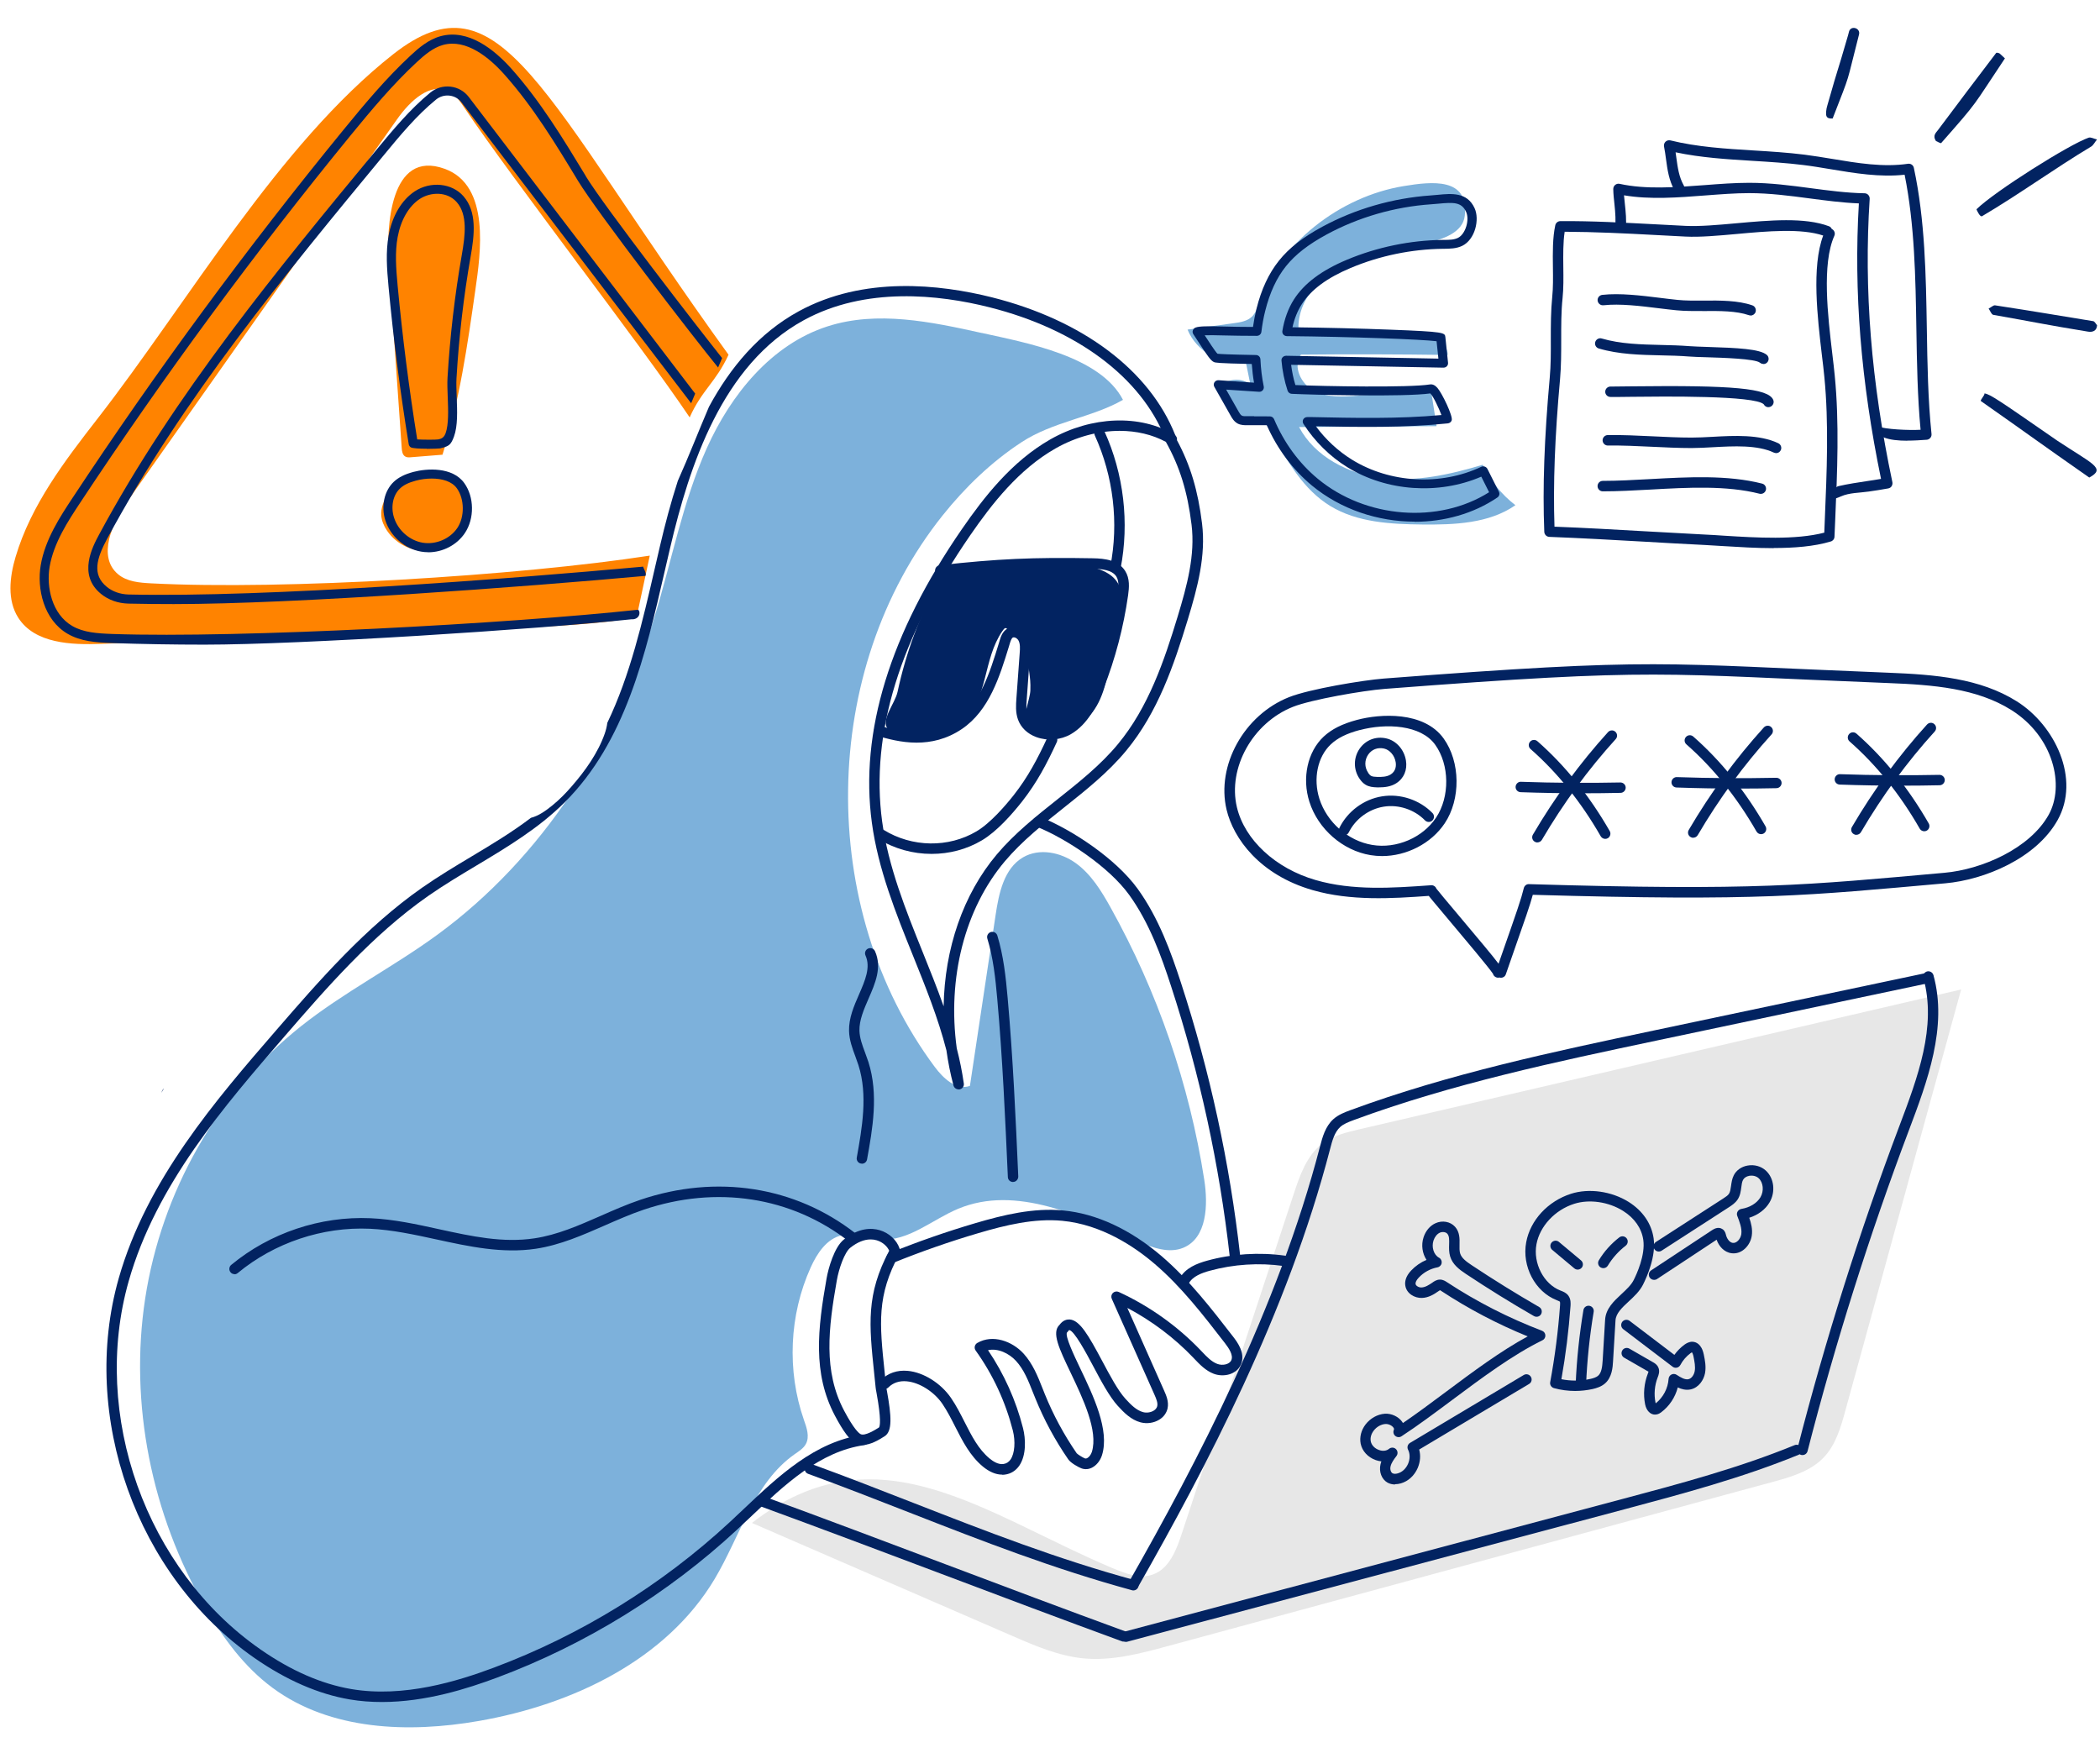 <?xml version="1.0" encoding="UTF-8"?>
<svg id="Capa_1" xmlns="http://www.w3.org/2000/svg" viewBox="0 0 309 258">
  <defs>
    <style>
      .cls-1 {
        fill: #c8c8c8;
        opacity: .43;
      }

      .cls-2 {
        fill: #022361;
      }

      .cls-3 {
        fill: #7db1db;
      }

      .cls-4 {
        fill: #ff8300;
      }
    </style>
  </defs>
  <path class="cls-3" d="M185.19,44.73c-.23.65-.45,1.34-.95,1.84-.69.69-1.73.86-2.71.99-2.26.31-4.52.62-6.79.94,1.3,3.24,5.06,5.35,8.58,4.81.22,1.1.45,2.2.67,3.3-1.17-1.02-3.16-.97-4.27.12-.31,2.12,1.31,4.33,3.47,4.72.74.13,1.52.08,2.2.38.92.4,1.45,1.32,1.92,2.19,2.16,3.96,4.54,8.08,8.45,10.45,3.94,2.4,8.83,2.66,13.48,2.71,4.76.05,9.86-.14,13.74-2.84-2.05-1.58-3.71-3.64-4.81-5.95-4.79,1.44-9.81,2.55-14.79,1.96s-9.94-3.16-12.23-7.51c6.74-.04,13.48-.08,20.23-.13-.27-1.77-.55-3.54-.82-5.31-3.58.27-7.16.55-10.74.82-2.19.17-4.51.31-6.45-.69-1.94-1-3.19-3.59-1.95-5.35,7.2-.07,14.4-.05,21.59.05.08-1.85-2.39-2.59-4.29-2.73-5.89-.44-11.78-.89-17.67-1.33.04-5,4.65-8.92,9.46-10.63,4.23-1.5,14.48-1.01,15.02-5.79.64-5.67-4.83-5.05-8.97-4.37-9.4,1.53-18.36,8.46-21.4,17.36Z"/>
  <path class="cls-2" d="M220.86,143.87c-.07,0-.14,0-.22-.03-.41.12-.86-.15-.96-.55-.56-.86-4.25-5.25-6.49-7.91-.89-1.06-1.7-2.02-2.28-2.72-.28-.34-.5-.61-.68-.83-5.41.39-11.48.77-17.09-.85-7.79-2.25-11.65-7.59-12.66-11.84-1.54-6.5,2.58-13.93,9.18-16.55,3.01-1.2,10.96-2.51,13.95-2.74,40.78-3.13,40.31-2.2,74.24-.86,6.87.27,13.49.8,18.92,4.22,5.63,3.55,9.38,11.42,5.99,17.47-3.17,5.66-10.79,8.79-16.53,9.3-20.33,1.8-27.23,2.66-60.69,1.69-.42,1.55-1.07,3.42-3.25,9.63l-.72,2.07c-.11.32-.41.51-.72.51ZM211.31,130.71c.32.42,1.71,2.08,3.06,3.68,3.51,4.18,5.28,6.28,6.13,7.42l.36-1.03c2.44-6.97,2.95-8.43,3.36-10.1.09-.35.41-.61.77-.58,33.34,1,40.71.15,61.12-1.67,5.52-.49,12.56-3.57,15.33-8.52,2.39-4.27.76-11.49-5.47-15.42-5.11-3.22-11.5-3.72-18.16-3.98-33.89-1.33-33.35-2.27-74.06.86-3.21.25-10.84,1.58-13.5,2.64-5.92,2.35-9.62,8.98-8.25,14.77,1.14,4.81,5.69,9.02,11.59,10.72,5.46,1.58,11.26,1.17,16.88.77.22-.04.45.01.63.15.1.08.18.17.23.28Z"/>
  <path class="cls-2" d="M197.78,122.92c-.11,0-.23-.02-.34-.08-.38-.19-.54-.65-.35-1.03,1.2-2.43,3.6-4.21,6.28-4.63,2.68-.43,5.52.52,7.41,2.46.3.3.29.79-.01,1.09s-.79.29-1.09-.01c-1.55-1.59-3.87-2.37-6.07-2.02-2.19.35-4.16,1.8-5.15,3.79-.13.27-.41.43-.69.43Z"/>
  <g>
    <path class="cls-2" d="M232.96,116.73c-3.07,0-6.16-.05-9.21-.16-.42-.01-.76-.37-.74-.79s.38-.77.79-.74c4.86.17,9.78.2,14.63.1.42,0,.77.33.78.75,0,.42-.33.77-.75.78-1.82.04-3.66.06-5.5.06Z"/>
    <path class="cls-2" d="M226.22,123.97c-.13,0-.27-.03-.39-.11-.37-.21-.49-.68-.27-1.05,3.2-5.46,6.92-10.53,11.05-15.08.29-.31.77-.34,1.08-.05.31.28.34.77.05,1.08-4.06,4.47-7.71,9.45-10.86,14.82-.14.24-.4.38-.66.38Z"/>
    <path class="cls-2" d="M236.2,123.44c-.27,0-.52-.14-.67-.39-2.89-5.05-6.37-9.36-10.32-12.83-.32-.28-.35-.76-.07-1.08.28-.32.76-.35,1.08-.07,4.08,3.58,7.66,8.03,10.64,13.22.21.37.08.84-.28,1.05-.12.07-.25.1-.38.1Z"/>
  </g>
  <g>
    <path class="cls-2" d="M255.9,116.04c-3.08,0-6.16-.05-9.21-.16-.42-.01-.76-.37-.74-.79.01-.42.38-.76.79-.74,4.85.17,9.78.2,14.63.1.42,0,.77.33.78.75,0,.42-.33.77-.75.78-1.82.04-3.66.06-5.5.06Z"/>
    <path class="cls-2" d="M249.15,123.28c-.13,0-.27-.03-.39-.11-.37-.21-.49-.68-.27-1.05,3.2-5.46,6.92-10.53,11.05-15.08.29-.31.77-.34,1.08-.05.31.28.34.77.05,1.08-4.06,4.47-7.71,9.45-10.86,14.82-.14.24-.4.38-.66.38Z"/>
    <path class="cls-2" d="M259.13,122.75c-.27,0-.52-.14-.67-.39-2.89-5.04-6.37-9.36-10.32-12.83-.32-.28-.35-.76-.07-1.08.28-.32.76-.35,1.08-.07,4.08,3.58,7.66,8.03,10.64,13.22.21.37.08.84-.28,1.05-.12.07-.25.1-.38.1Z"/>
  </g>
  <g>
    <path class="cls-2" d="M279.9,115.61c-3.08,0-6.15-.05-9.2-.16-.42-.01-.76-.37-.74-.79.01-.42.39-.77.79-.74,4.85.17,9.77.2,14.63.1.42,0,.77.33.78.75,0,.42-.33.77-.75.78-1.83.04-3.67.06-5.51.06Z"/>
    <path class="cls-2" d="M273.16,122.85c-.13,0-.27-.03-.39-.11-.37-.21-.49-.68-.27-1.05,3.2-5.46,6.92-10.53,11.05-15.08.29-.31.77-.34,1.08-.05.31.28.34.77.05,1.08-4.06,4.47-7.71,9.45-10.86,14.82-.14.24-.4.38-.66.38Z"/>
    <path class="cls-2" d="M283.14,122.32c-.27,0-.52-.14-.67-.39-2.89-5.05-6.37-9.36-10.32-12.83-.32-.28-.35-.76-.07-1.08.28-.32.76-.35,1.08-.07,4.08,3.58,7.66,8.03,10.64,13.22.21.37.08.84-.28,1.05-.12.07-.25.1-.38.1Z"/>
  </g>
  <path class="cls-2" d="M261,80.66c-2.53,0-5.08-.16-7.38-.3-.99-.06-1.95-.12-2.84-.17-2.91-.14-5.89-.31-8.77-.48-4.6-.26-9.36-.53-14.04-.71-.4-.01-.72-.34-.74-.74-.26-6.57,0-13.76.8-22.65.17-1.86.17-3.8.16-5.68,0-2.05,0-4.17.21-6.25.14-1.33.12-2.88.1-4.38-.03-2.13-.05-4.33.35-6.16.08-.35.39-.6.74-.6,4.63-.04,9.43.23,14.07.47,1.48.08,2.95.16,4.41.23,2.06.09,4.63-.13,7.36-.38,4.98-.45,10.14-.91,13.68.43.2.07.34.22.42.4.38.18.55.63.38,1.01-1.86,4.16-.96,11.79-.3,17.37.14,1.17.27,2.26.36,3.22.68,6.92.37,14.15.07,21.15-.04.85-.07,1.69-.11,2.54-.01.33-.23.61-.55.7-2.45.74-5.41.96-8.4.96ZM228.74,77.5c4.46.17,8.98.43,13.36.68,2.88.16,5.85.33,8.76.48.9.04,1.86.1,2.86.17,4.69.29,10.49.65,14.71-.45.03-.66.05-1.32.08-1.98.29-6.94.6-14.11-.07-20.93-.09-.96-.22-2.04-.36-3.19-.65-5.53-1.54-13.01.19-17.62-3.22-1.09-8.26-.64-12.71-.23-2.78.25-5.41.49-7.57.38-1.46-.07-2.93-.15-4.41-.23-4.41-.24-8.97-.46-13.35-.48-.24,1.55-.22,3.41-.2,5.21.02,1.54.04,3.14-.11,4.56-.21,1.99-.2,4.07-.2,6.09,0,1.91,0,3.89-.17,5.82-.77,8.5-1.03,15.43-.82,21.74Z"/>
  <path class="cls-2" d="M257.59,46.42c-.08,0-.17-.01-.25-.04-1.86-.64-4.3-.63-6.65-.61-1.42,0-2.75.01-3.99-.11-.83-.08-1.71-.19-2.62-.3-2.68-.33-5.71-.71-8.15-.44-.42.04-.8-.26-.85-.68-.05-.42.26-.8.68-.85,2.62-.29,5.75.1,8.51.44.9.11,1.76.22,2.58.3,1.16.12,2.46.11,3.83.1,2.48-.02,5.05-.03,7.16.7.4.14.61.57.48.98-.11.32-.41.52-.73.52Z"/>
  <path class="cls-2" d="M259.46,53.55c-.18,0-.35-.06-.5-.18-.69-.58-5.5-.73-7.81-.8-1.08-.03-2.01-.06-2.63-.11-1.35-.11-2.77-.14-4.14-.17-3.04-.07-6.18-.14-9.13-1.01-.41-.12-.64-.55-.52-.95.12-.41.55-.64.95-.52,2.76.81,5.8.88,8.74.95,1.39.03,2.83.07,4.23.18.58.05,1.5.07,2.56.11,4.49.14,7.74.3,8.76,1.17.32.27.36.76.09,1.08-.15.18-.37.27-.59.27Z"/>
  <path class="cls-2" d="M260.21,59.92c-.28,0-.55-.15-.68-.42-1.28-1.33-14.95-1.16-19.45-1.11-1.32.02-2.4.03-3.12.02-.42,0-.77-.35-.76-.77,0-.42.35-.76.77-.76.08.01.21,0,.32,0,.7,0,1.65-.01,2.77-.03,15.03-.18,20.09.3,20.85,1.97.18.39,0,.84-.38,1.02-.1.05-.21.07-.32.07ZM259.51,59.47h0Z"/>
  <path class="cls-2" d="M261.34,66.67c-.11,0-.22-.02-.33-.07-2.43-1.15-5.91-.96-8.99-.79-1.1.06-2.14.12-3.11.12-1.98,0-3.95-.1-5.86-.19-2.11-.1-4.3-.21-6.46-.18h-.01c-.42,0-.76-.34-.77-.76,0-.42.33-.77.76-.78,2.22-.03,4.42.08,6.55.18,1.89.09,3.84.19,5.78.19.93,0,1.95-.05,3.03-.11,3.26-.18,6.95-.38,9.73.94.38.18.55.64.37,1.02-.13.28-.41.44-.69.44Z"/>
  <path class="cls-2" d="M259.09,72.67c-.06,0-.13,0-.19-.02-4.84-1.23-10.54-.92-16.05-.61-2.45.13-4.76.26-7.01.26-.42,0-.77-.34-.77-.77s.34-.77.77-.77c2.2,0,4.5-.13,6.93-.26,5.63-.31,11.45-.63,16.51.66.41.1.66.52.56.93-.09.35-.4.58-.74.58Z"/>
  <path class="cls-2" d="M269.47,73.41c-.35,0,.57-.61.49-.96-.09-.41.16-.83.58-.92,1.39-.32,2.82-.53,4.2-.74.67-.1,1.36-.2,2.04-.32-2.96-14.32-4.03-27.6-3.26-40.54-2.48-.1-4.92-.43-7.29-.74-2.87-.38-5.83-.77-8.84-.77h-.04c-2.06,0-4.19.17-6.43.34-4.01.31-8.14.63-11.96-.02.03.39.08.79.12,1.19.13,1.23.27,2.49.14,3.8-.04.42-.26-.11-.68-.15-.42-.04-.93.55-.89.13.12-1.15.04-2.41-.09-3.61-.08-.75-.17-1.52-.18-2.28,0-.24.1-.46.28-.61.18-.15.42-.21.65-.16,3.87.85,8.25.51,12.5.19,2.18-.17,4.43-.34,6.55-.34h.04c3.11,0,6.12.4,9.04.79,2.58.34,5.25.7,7.92.75.21,0,.41.09.55.25s.21.36.2.57c-.87,13.29.22,26.93,3.34,41.69.04.2,0,.41-.11.59s-.29.29-.5.33c-.95.18-1.92.32-2.87.46-1.36.2-2.84.16-4.08.71-1.16.51-1.36.39-1.41.39Z"/>
  <path class="cls-2" d="M280.61,64.85c-1.25,0-2.51-.11-3.44-.49-.39-.16-.58-.61-.42-1,.16-.39-.93-.8-.54-.64,1.15.47,4.75.62,6.39.52-.46-4.85-.54-9.91-.62-14.82-.12-7.56-.25-15.37-1.73-22.71-3.64.4-7.34-.22-10.93-.82-1.38-.23-2.69-.45-4-.61-2.42-.3-4.95-.46-7.4-.61-3.77-.23-7.66-.47-11.37-1.26.04.27.07.53.11.79.2,1.46.39,2.84,1.09,4.08.21.37.08.84-.29,1.05-.37.21-.84.08-1.05-.29-.85-1.5-1.06-3.09-1.27-4.63-.08-.61-.17-1.24-.29-1.85-.05-.26.03-.52.22-.71.19-.18.46-.25.72-.19,3.91.97,8.14,1.23,12.23,1.48,2.47.15,5.03.31,7.5.62,1.34.17,2.72.4,4.06.62,3.71.62,7.54,1.26,11.17.72.4-.06.78.2.86.6,1.65,7.68,1.78,15.82,1.91,23.69.08,5.15.17,10.46.69,15.48.02.21-.04.41-.18.57s-.33.26-.53.27c-.83.06-1.86.13-2.89.13Z"/>
  <path class="cls-2" d="M203.35,125.97c-.57,0-1.14-.05-1.7-.14-4.09-.68-7.7-3.83-8.98-7.84-1.12-3.51-.28-7.36,2.08-9.58,1.18-1.11,2.75-1.9,4.93-2.48h0c3.36-.9,9.83-1.33,12.75,2.75,2.46,3.44,2.53,8.91.15,12.47-1.99,2.98-5.61,4.82-9.23,4.82ZM200.08,107.42c-1.93.51-3.29,1.19-4.27,2.12-1.94,1.82-2.61,5.04-1.67,8,1.11,3.47,4.23,6.2,7.77,6.79,3.56.6,7.43-1.06,9.4-4.02,2.04-3.06,1.99-7.77-.13-10.72-2.11-2.95-7.24-3.19-11.1-2.16h0Z"/>
  <path class="cls-2" d="M202.92,115.86c-.11,0-.22,0-.33,0-.55-.02-1.14-.07-1.66-.39-.33-.2-.61-.48-.89-.89h0c-.91-1.34-.9-3.07.01-4.4.89-1.29,2.4-1.88,3.95-1.52,1.45.33,2.6,1.63,2.87,3.22.24,1.4-.3,2.67-1.43,3.38-.79.5-1.7.6-2.53.6ZM201.31,113.72c.14.21.28.35.4.43.23.14.59.16.92.17.67.02,1.44,0,2-.36.82-.52.81-1.37.73-1.83-.16-.97-.87-1.79-1.7-1.98-.94-.21-1.81.12-2.34.89-.56.81-.56,1.86,0,2.67h0Z"/>
  <path class="cls-2" d="M307.42,70.27c-7.69-5.37-8.26-5.86-15.94-11.25-.17-.12.6-.87.52-1.13.89.13,2.25,1.1,10.71,6.95,5.2,3.45,7.23,4.07,4.71,5.43Z"/>
  <path class="cls-2" d="M295.01,8.59c-4.91,7.34-3.71,6.02-9.38,12.46-.07.08-.5-.19-.77-.3-.52-.79-.01-1.2.29-1.6,4.94-6.57,3.6-4.82,8.57-11.36.06-.07.3-.02.44.04.13.06.24.21.85.76Z"/>
  <path class="cls-2" d="M272.07,4.64c.28-.95,1.72-.52,1.47.44-2.02,7.83-1.06,5.1-3.88,12.36-1.08.07-.98-.55-.95-1.08.02-.27.08-.55.16-.81,1.96-6.88,1.06-3.46,3.05-10.33.05-.18.09-.37.15-.57Z"/>
  <path class="cls-2" d="M290.83,30.79c2.66-2.62,13.71-9.58,16.5-10.53.31-.11.74.15,1.23.26-.34.42-.53.84-.85,1.04-5.46,3.28-10.57,7.01-16.06,10.25-.31.18-.78-.88-.83-1.02Z"/>
  <path class="cls-2" d="M292.62,45.4c.42-.22.71-.51.94-.47,6.43.99,8.03,1.29,14.44,2.33.22.04.38.39.57.6-.05.88-.72,1.04-1.33.94-6.26-1.02-7.69-1.37-13.94-2.47-.28-.05-.45-.59-.69-.93Z"/>
  <path class="cls-2" d="M208.16,76.76c-5.4,0-10.88-1.8-15.13-5.32-2.8-2.32-5.09-5.38-6.63-8.87-.98,0-1.95-.01-2.91,0-.37,0-.88,0-1.35-.23-.55-.29-.85-.8-1.06-1.18l-2.4-4.24c-.12-.21-.11-.47.02-.67s.37-.32.62-.3c1.61.12,3.32.24,5.2.36-.16-.91-.26-1.83-.33-2.75-5.14-.1-5.36-.2-5.56-.28-.43-.18-.9-.8-2.4-3.13-.26-.4-.48-.75-.63-.96-.12-.17-.15-.38-.08-.57.06-.19.21-.35.4-.42.61-.22,1.77-.21,4.33-.15,1.15.03,2.54.06,4.12.06.13-.91.3-1.8.51-2.65.72-2.9,1.81-5.22,3.3-7.09,1.49-1.87,3.53-3.46,6.4-5.01,4.84-2.62,10.35-4.21,15.93-4.6.35-.02.7-.06,1.04-.09,2.03-.2,4.33-.42,5.42,1.95.78,1.68.08,4.64-1.82,5.56-.86.41-1.81.42-2.65.43h-.14c-4.64.05-9.35,1.02-13.62,2.82-3.48,1.46-5.84,3.21-7.2,5.35-.62.97-1.08,2.11-1.36,3.38,4.74.05,10.06.18,14.4.35,8.01.31,8.03.43,8.1,1.12l.39,3.75c.02.19-.04.37-.17.51-.13.14-.31.21-.51.21l-22.41-.42c.13,1.01.33,2.01.63,2.98,4.22.18,16.71.41,19.8-.09.38-.06.75.11,1.1.51.68.78,2.31,4.15,2.1,4.77-.08.25-.31.42-.57.45-6.34.66-12.97.55-19.42.42,1.46,1.98,3.29,3.67,5.33,4.93,5.59,3.45,13.05,3.86,19.01,1.04.33-.16.73-.02.9.3l1.7,3.38c.15.29.05.64-.22.83-3.53,2.4-7.84,3.58-12.2,3.58ZM184.55,61.26c.76,0,1.53,0,2.3.01.27,0,.51.16.62.41,1.46,3.46,3.68,6.49,6.43,8.77,7.07,5.86,17.8,6.67,25.21,1.98l-1.15-2.29c-6.26,2.7-13.92,2.18-19.71-1.39-2.56-1.58-4.79-3.78-6.46-6.38-.13-.2-.14-.46-.02-.67.12-.21.35-.33.6-.33h.53c6.37.14,12.94.28,19.2-.3-.39-1.02-1.2-2.76-1.64-3.18-3.81.54-17.4.21-20.39.06-.28-.01-.52-.2-.61-.46-.47-1.44-.77-2.93-.9-4.43-.02-.19.05-.37.18-.5.13-.14.31-.2.5-.21l22.41.42-.27-2.56c-2.13-.27-12.33-.66-22.03-.75-.2,0-.38-.09-.51-.23-.13-.15-.18-.34-.15-.53.29-1.75.86-3.31,1.69-4.62,1.51-2.37,4.06-4.29,7.81-5.86,4.43-1.86,9.32-2.87,14.14-2.92h.14c.76,0,1.48-.01,2.06-.3,1.09-.53,1.75-2.64,1.19-3.84-.67-1.44-1.85-1.4-4.06-1.19-.35.03-.71.07-1.08.09-5.39.37-10.7,1.91-15.37,4.44-2.71,1.47-4.61,2.95-5.99,4.67-1.38,1.72-2.38,3.88-3.06,6.6-.25.98-.43,2.02-.56,3.07-.04.33-.33.58-.67.58-1.85,0-3.45-.03-4.75-.06-1.15-.03-2.2-.05-2.92-.03.02.04.05.07.07.11.48.74,1.45,2.25,1.81,2.61.38.05,1.72.12,5.66.19.36,0,.64.28.66.63.06,1.35.22,2.69.49,4,.04.2-.02.41-.15.56-.14.15-.33.24-.55.22-1.74-.11-3.33-.21-4.83-.32l1.8,3.18c.14.24.31.55.51.65.17.09.46.09.71.08.36,0,.72,0,1.08,0ZM179.24,52.11h0Z"/>
  <path class="cls-4" d="M95.61,81.76c-19.36,2.98-53.81,5.09-73.37,4.08-1.72-.09-3.58-.24-4.89-1.36-3.03-2.57-.89-7.47,1.4-10.72,13.24-18.76,26.48-37.52,39.72-56.27,1.82-2.58,4.85-5.5,7.64-4.01.94.5,1.58,1.42,2.17,2.31,7.49,11.11,25.72,34.52,33.2,45.63,1.81-4.05,3.86-5.19,5.72-9.22C79.56,13.91,73.72-4.48,57.87,7.97c-16.89,13.28-30.29,36.63-43.46,53.56-4.89,6.29-9.86,12.79-12.12,20.43-.88,2.96-1.26,6.37.41,8.96,2.43,3.77,7.75,4,12.23,3.82l45.73-1.84c4.58-.18,28.82-.55,33.05-2.27"/>
  <path class="cls-4" d="M57.2,38.57c.64,9.12,1.27,18.24,1.91,27.36.03.47.11,1,.51,1.24.26.16.58.14.88.11,1.54-.12,3.07-.25,4.61-.37,2.5-7.88,3.67-16.1,4.84-24.28.76-5.3,2.25-15.34-4.52-17.79-8.11-2.94-8.57,8.77-8.23,13.72Z"/>
  <path class="cls-4" d="M65.17,70.34c-2.1-.43-3.19-.24-5.26.31s-3.98,3.07-3.81,5.21c.06.8.4,1.56.85,2.23,1.41,2.08,4.04,3.3,6.52,2.91s4.64-2.46,5.02-4.94c.38-2.48-1.14-5.16-3.52-5.99"/>
  <path class="cls-2" d="M86.18,25.88c-3.28-5.41-6.66-10.99-10.95-15.79-2.49-2.78-6.3-5.87-10.38-4.77-1.8.49-3.24,1.73-4.44,2.85-3.6,3.35-6.71,7.07-9.85,10.91-14.16,17.31-27.59,35.55-39.91,54.22-1.79,2.71-4.02,6.09-4.66,9.88-.58,3.41.42,8.03,3.97,10.09,1.92,1.11,4.1,1.27,6.55,1.36,4.51.15,9.04.23,13.57.23,14.2,0,48.71-2.23,62.81-3.73,1.19.08,1.44-1.04,1.01-1.41-18.75,2.03-58.52,4.22-77.34,3.57-2.27-.08-4.28-.22-5.93-1.18-3-1.74-3.83-5.74-3.33-8.71.6-3.52,2.74-6.76,4.46-9.37,12.3-18.63,25.7-36.83,39.83-54.11,3.11-3.8,6.19-7.48,9.73-10.77,1.09-1.01,2.38-2.13,3.88-2.54,3.41-.93,6.8,1.86,9.03,4.37,4.2,4.71,7.56,10.24,10.8,15.6,2.86,4.72,17.08,23.15,20.63,27.5.19-.46.39-.92.59-1.39-3.3-4.14-17.37-22.32-20.08-26.8Z"/>
  <path class="cls-2" d="M68.97,14.26c-.66-.85-1.61-1.39-2.68-1.51-1.08-.12-2.14.19-2.98.88-2.97,2.43-5.53,5.53-7.79,8.26-14.66,17.74-29.81,36.09-40.94,56.77-.95,1.77-3.18,5.91.28,8.73,1.08.89,2.51,1.39,4.02,1.43,2.23.05,4.46.07,6.69.07,17.93,0,51.81-2.55,69.39-4.15.25-.36-.37-1.25-.31-1.36-20.05,1.83-55.33,4.56-75.74,4.1-1.21-.03-2.35-.43-3.2-1.13-2.16-1.77-1.54-4.1.05-7.06,11.06-20.56,26.18-38.86,40.79-56.55,2.33-2.82,4.73-5.73,7.6-8.08.56-.46,1.27-.67,1.99-.59.71.08,1.34.43,1.77,1l33.79,44.27c.2-.47.39-.95.59-1.42L68.97,14.26Z"/>
  <path class="cls-2" d="M63.01,81.26c-.35,0-.69-.03-1.04-.09-2.4-.4-4.52-2.25-5.27-4.6-.66-2.07-.16-4.35,1.24-5.67.7-.66,1.62-1.12,2.9-1.46,1.96-.52,5.75-.77,7.48,1.65,1.47,2.05,1.51,5.21.09,7.34-1.18,1.77-3.26,2.84-5.4,2.84ZM63.52,70.42c-.8,0-1.61.11-2.34.31h0c-1.05.28-1.79.64-2.32,1.15-1.04.97-1.39,2.7-.88,4.29.6,1.89,2.3,3.37,4.22,3.69,1.93.32,4.03-.57,5.1-2.18,1.09-1.63,1.06-4.24-.07-5.82-.74-1.04-2.19-1.44-3.7-1.44ZM61.01,70.08h0,0Z"/>
  <path class="cls-2" d="M62.81,66.03c-1.03,0-2.12-.05-2.37-.21-.16-.1-.27-.28-.3-.46h0c-1.25-7.65-2.25-15.45-2.97-23.18-.25-2.68-.42-5.1.01-7.52.52-2.87,1.92-5.23,3.84-6.5,2.34-1.54,5.49-1.22,7.18.72,2,2.29,1.62,5.64,1.05,8.87-1.03,5.89-1.73,11.92-2.08,17.91-.05.78,0,1.73.03,2.75.08,2.09.17,4.26-.4,5.83-.44,1.2-.74,1.4-1.77,1.67l-.26.07c-.09.02-1,.07-1.97.07ZM61.45,65.14s0,0,0,0h0s0,0,0,0ZM61.38,64.66c.86.05,2.75.06,3.09,0l.24-.06q.6-.15.85-.83c.48-1.32.39-3.44.32-5.32-.04-1.05-.08-2.04-.03-2.88.36-6.04,1.06-12.12,2.1-18.06.51-2.92.87-5.92-.74-7.76-1.41-1.61-3.87-1.51-5.44-.48-1.62,1.06-2.8,3.11-3.26,5.62-.41,2.25-.24,4.58,0,7.16.71,7.54,1.68,15.14,2.88,22.61Z"/>
  <path class="cls-3" d="M144.46,49c-7.48-1.66-15.39-3.32-22.68-.98-8.27,2.65-14.24,10.03-17.79,17.95s-5.14,16.55-7.7,24.85c-5.66,18.36-16.46,35.43-31.98,46.76-6.49,4.74-13.72,8.43-20.02,13.43-12.32,9.79-20.53,24.47-22.92,40.02-2.39,15.55.95,31.84,8.82,45.47,2.61,4.51,5.76,8.81,9.95,11.89,8.47,6.24,19.95,6.66,30.31,4.85,13.73-2.39,27.57-8.93,34.71-20.9,3.77-6.32,5.77-14.15,11.79-18.37.61-.43,1.27-.83,1.63-1.49.58-1.08.12-2.39-.29-3.54-2.52-7.24-2.16-15.45,1-22.44.94-2.08,2.36-4.24,4.59-4.73,1.87-.41,3.76.49,5.67.62,4.15.29,7.6-2.92,11.44-4.52,8.55-3.56,18.04,1.1,26.52,4.82,2.09.92,4.49,1.79,6.6.92,3.49-1.44,3.67-6.27,3.09-10-2.18-14.04-6.88-27.69-13.8-40.1-1.35-2.42-2.84-4.85-5.08-6.48s-5.4-2.27-7.79-.87c-2.8,1.64-3.55,5.27-4.03,8.47-1.26,8.39-2.52,16.78-3.78,25.16-1.99.71-3.93-1.11-5.19-2.81-17.36-23.34-16.99-58.38,1.16-81.12,3.3-4.13,7.18-7.88,11.61-10.78,4.71-3.08,10.36-3.62,14.94-6.24-3.34-6.46-14.32-8.41-20.79-9.85Z"/>
  <path class="cls-2" d="M141.42,83.34c-.67.01-1.38.04-1.96.39-.53.33-.87.9-1.17,1.44-2.88,5.2-4.98,10.82-6.22,16.63-.38,1.78-2.64,4.27-1.35,5.55,1.8,1.77,9.39.5,11.16-1.29,3.55-3.57,2.76-9,5.59-13.17.7-1.03.53-.1,1.71.29,1.24.41,2.19,2.13,2.15,3.43-.08,2.37.36,2.63.28,5-.04,1.22-1.26,4.21-.71,5.3,1.38,2.75,6.91.88,9.11-1.27s2.83-5.41,3.35-8.44c.98-5.75,4.11-11.37-1.6-13.42-5.47-1.97-14.57-.55-20.35-.44Z"/>
  <path class="cls-1" d="M163.79,230.78c1.85.78,3.91,1.57,5.81.92,2.39-.82,3.47-3.53,4.26-5.93,5.51-16.71,11.01-33.43,16.52-50.14.9-2.73,1.92-5.63,4.21-7.36,1.58-1.19,3.56-1.66,5.49-2.11,29.5-6.85,59-13.71,88.49-20.56-5.68,20.65-11.35,41.3-17.03,61.94-.68,2.48-1.42,5.07-3.2,6.93-1.95,2.04-4.82,2.87-7.55,3.61-29.65,8.05-59.3,16.1-88.95,24.14-4.06,1.1-8.22,2.21-12.4,1.81-3.64-.35-7.07-1.82-10.43-3.28-12.79-5.55-25.58-11.1-38.37-16.65,18.46-14.29,34.02-1.39,53.15,6.69Z"/>
  <path class="cls-2" d="M24.05,160.17c.03.21-.24.46-.36.69"/>
  <path class="cls-2" d="M164.13,84.31s-.1,0-.15-.01c-.42-.08-.69-.48-.61-.9,1.27-6.46.46-13.32-2.27-19.31-.18-.39,0-.84.38-1.02.39-.18.84,0,1.02.38,2.86,6.28,3.7,13.47,2.38,20.24-.07.37-.39.62-.75.62Z"/>
  <path class="cls-2" d="M165.67,241.6c-.34,0-.65-.23-.74-.57-.11-.41.13-.83.54-.94l73.21-19.5c8.45-2.25,17.19-4.58,25.39-7.94.39-.16.84.03,1,.42s-.03.84-.42,1c-8.3,3.4-17.08,5.74-25.58,8.01l-73.21,19.5c-.07.02-.13.03-.2.03Z"/>
  <path class="cls-2" d="M174.24,189.28c-.12,0-.25-.03-.36-.09-.37-.2-.52-.66-.32-1.04.85-1.59,2.61-2.24,4.05-2.64,3.7-1.02,7.67-1.27,11.47-.74.42.06.71.45.65.87-.06.42-.45.72-.87.65-3.6-.5-7.35-.26-10.85.7-1.14.31-2.53.81-3.1,1.88-.14.26-.4.41-.68.41Z"/>
  <path class="cls-2" d="M265.22,214.11c-.06,0-.13,0-.19-.02-.41-.11-.66-.52-.55-.93,4.1-15.98,9.13-31.91,14.95-47.34l.02-.05c2.73-7.23,5.55-14.71,3.56-21.87-.11-.41.13-.83.53-.95.41-.11.83.13.95.53,2.12,7.64-.92,15.71-3.6,22.82l-.02.05c-5.8,15.38-10.81,31.25-14.9,47.18-.09.35-.4.58-.74.58Z"/>
  <path class="cls-2" d="M147.44,216.99c-.91,0-1.88-.41-2.82-1.19-1.88-1.56-2.98-3.73-4.05-5.83-.58-1.15-1.19-2.34-1.9-3.39-1.22-1.79-3.38-3.15-5.24-3.32-1.09-.1-2.01.2-2.71.9-.3.3-.79.3-1.09,0-.3-.3-.3-.79,0-1.09,1.02-1.02,2.38-1.49,3.93-1.35,2.32.21,4.88,1.81,6.37,3.98.78,1.13,1.4,2.37,2.01,3.56,1.04,2.05,2.02,3.98,3.66,5.35.52.43,1.28.92,2.03.82.45-.06.8-.28,1.07-.67.61-.89.74-2.65.33-4.27-1.09-4.24-2.92-8.2-5.47-11.76-.13-.18-.17-.4-.13-.61.05-.21.18-.39.36-.5,2.3-1.34,5.17-.24,6.81,1.55,1.36,1.49,2.1,3.35,2.81,5.15.11.28.22.55.33.83,1.24,3.06,2.82,5.98,4.69,8.7.14.16.88.63,1.2.75.07.03.17.04.33-.03.29-.14.57-.52.7-.92.96-3.1-1.31-7.85-3.13-11.67-1.69-3.54-2.83-5.91-1.62-7.04.5-.68,1.06-.79,1.46-.78,1.52.08,2.81,2.37,4.8,6.09,1.14,2.14,2.32,4.36,3.42,5.57.81.89,1.62,1.71,2.62,1.98.5.13,1.1.05,1.54-.22.2-.12.46-.34.53-.68.1-.46-.12-1.02-.4-1.65l-6.29-14.13c-.13-.29-.07-.63.16-.86.23-.22.57-.28.86-.15,4.49,2.06,8.66,5.03,12.07,8.6l.18.19c.72.76,1.41,1.48,2.26,1.8.74.28,1.78.1,2.06-.55.32-.74-.34-1.73-.94-2.51-3.14-4.06-6.38-8.27-10.32-11.64-3.03-2.6-7.86-5.81-13.62-6.36-4.13-.39-8.36.64-12.32,1.81-4.22,1.24-8.42,2.71-12.5,4.36-.4.16-.84-.03-1-.42-.16-.39.03-.84.42-1,4.12-1.67,8.37-3.15,12.64-4.41,4.11-1.21,8.52-2.28,12.9-1.86,4.88.46,9.88,2.78,14.48,6.72,4.06,3.48,7.35,7.75,10.54,11.87.55.72,1.85,2.4,1.14,4.06-.66,1.54-2.6,1.91-4.01,1.38-1.18-.45-2.06-1.37-2.83-2.18l-.17-.18c-2.79-2.93-6.12-5.43-9.71-7.33l5.42,12.19c.3.68.71,1.6.5,2.59-.15.68-.58,1.28-1.23,1.67-.8.49-1.82.63-2.74.39-1.39-.37-2.42-1.4-3.35-2.42-1.23-1.35-2.46-3.65-3.64-5.88-.97-1.83-2.79-5.24-3.52-5.28,0,0-.06.04-.17.19-.04.06-.09.12-.15.16-.32.53,1.04,3.38,1.94,5.27,1.94,4.06,4.36,9.11,3.21,12.79-.25.81-.82,1.51-1.48,1.84-.5.25-1.03.28-1.54.1-.41-.15-1.57-.78-1.94-1.32-1.94-2.81-3.57-5.83-4.85-8.99-.11-.28-.22-.56-.34-.84-.69-1.75-1.34-3.4-2.51-4.67-1.01-1.1-2.67-1.9-4.11-1.57,2.37,3.51,4.1,7.36,5.15,11.47.4,1.58.5,3.97-.54,5.51-.52.76-1.26,1.22-2.15,1.33-.13.02-.25.02-.38.02Z"/>
  <path class="cls-2" d="M172.92,64c-3.79-9.51-13.6-16.88-26.93-20.24-7.72-1.94-18.92-3.17-28.45,2.04-5.9,3.22-10.1,8.3-13.22,14.06-1.55,3.62-2.97,7.3-4.58,10.89-1.05,3.24-1.9,6.48-2.62,9.56-.26,1.1-.51,2.21-.77,3.32-1.79,7.79-3.63,15.75-6.99,22.74-.06.54-.2,1.07-.38,1.59-1.01,2.88-2.87,5.46-4.85,7.74-.89,1.03-1.85,2.01-2.91,2.86-.91.73-1.93,1.48-3.09,1.78-2.78,2.11-5.81,3.94-8.78,5.71-2.39,1.43-4.87,2.92-7.19,4.54-8.39,5.85-15.32,13.86-21.44,20.92-8.97,10.36-19.13,22.11-23.25,36.59-5.77,20.31,2.63,43.81,19.97,55.87,4.71,3.27,9.42,5.32,14.02,6.1,1.58.27,3.17.38,4.74.38,6.45,0,12.6-1.97,16.99-3.61,12.94-4.83,25.13-12.35,35.25-21.74.67-.62,1.33-1.25,2-1.88,5-4.73,10.16-9.63,16.73-10.57.42-.06.71-.45.65-.87-.06-.42-.45-.72-.87-.65-7.05,1.01-12.4,6.07-17.57,10.97-.67.63-1.33,1.26-1.99,1.87-9.98,9.26-21.99,16.67-34.74,21.43-5.29,1.98-13.22,4.45-20.94,3.15-4.37-.74-8.88-2.7-13.4-5.85-16.82-11.7-24.97-34.49-19.37-54.19,4.02-14.16,14.07-25.77,22.93-36.01,6.06-7,12.92-14.93,21.15-20.67,2.28-1.59,4.74-3.06,7.11-4.48,4.49-2.69,9.13-5.47,12.92-9.25,8.98-8.93,11.93-21.75,14.78-34.15.25-1.11.51-2.22.77-3.31,2.85-12.16,7.67-26.96,19.67-33.52,9.09-4.97,19.88-3.78,27.33-1.9,12.84,3.24,22.27,10.28,25.87,19.32.16.4.61.58,1,.43.39-.16.59-.6.43-1Z"/>
  <path class="cls-2" d="M126.94,212.63c-.35,0-.69-.07-1.02-.24-.86-.44-1.83-1.74-3.07-4.08-3.31-6.26-2.52-12.83-1.23-20.16.26-1.5,1.13-4.62,2.54-5.75,2.22-1.77,4.1-1.73,5.28-1.38,1.37.4,2.51,1.45,2.92,2.68.03.09.04.19.04.28.04.17.02.36-.07.53-3.33,6.17-2.92,10.16-2.16,17.41.07.65.14,1.34.21,2.04.01.13.06.39.13.74.66,3.65.82,5.91-.34,6.64-.81.51-2.05,1.28-3.21,1.28ZM128.1,182.38c-.95,0-1.97.42-2.99,1.23-.82.65-1.67,3.01-1.98,4.81-1.24,7.04-2.01,13.34,1.08,19.17,1.44,2.71,2.17,3.31,2.42,3.44.62.33,2.14-.62,2.71-.98.15-.2.35-1.16-.36-5.06-.08-.42-.13-.69-.14-.86-.07-.71-.14-1.39-.21-2.04-.75-7.21-1.21-11.6,2.21-18.05-.26-.59-.9-1.25-1.83-1.53-.29-.09-.59-.13-.89-.13Z"/>
  <path class="cls-2" d="M34.51,187.49c-.22,0-.44-.09-.59-.28-.27-.33-.22-.81.1-1.08,5.67-4.7,13.14-7.2,20.5-6.87,3.4.15,6.78.89,10.05,1.61,4.84,1.06,9.41,2.05,14.07,1.35,3.39-.51,6.49-1.88,9.78-3.32,1.88-.83,3.82-1.68,5.8-2.35,11.22-3.79,22.76-1.99,31.65,4.93.33.26.39.74.13,1.08-.26.33-.74.39-1.08.13-8.48-6.6-19.49-8.3-30.22-4.68-1.92.65-3.83,1.49-5.68,2.3-3.24,1.42-6.58,2.9-10.17,3.44-4.94.74-9.86-.33-14.63-1.37-3.21-.7-6.53-1.42-9.79-1.57-6.98-.32-14.07,2.06-19.45,6.52-.14.12-.32.18-.49.18Z"/>
  <path class="cls-2" d="M141.04,160.3c-.34,0-.65-.23-.74-.57-.46-1.72-.8-3.45-1.04-5.17-1.22-4.76-3.09-9.39-4.91-13.91-2.53-6.27-5.14-12.76-6.06-19.58-1.81-13.33,2.65-27.87,13.26-43.23,3.25-4.71,7.34-9.96,13.01-13.19,6.05-3.44,13.22-3.71,18.26-.68.28.17.42.49.36.8,1.98,3.68,3.09,7.39,3.69,12.25.59,4.77-.66,9.42-2.1,14.16-2.03,6.66-4.39,13.63-9.05,19.27-2.65,3.21-5.95,5.83-9.13,8.36-3.04,2.42-6.19,4.92-8.71,7.9-5.95,7.04-8.51,17.25-7.1,27.55.44,1.7.79,3.43,1.04,5.18.06.4-.21.78-.61.86-.05.01-.1.02-.15.02ZM164.76,63.4c-3.12,0-6.43.87-9.45,2.59-5.41,3.08-9.36,8.16-12.51,12.72-10.38,15.04-14.75,29.22-13,42.16.9,6.63,3.47,13.03,5.96,19.21,1.06,2.63,2.13,5.29,3.09,8,.14-8.46,2.85-16.46,7.83-22.36,2.62-3.1,5.82-5.64,8.93-8.11,3.12-2.48,6.36-5.05,8.9-8.13,4.48-5.42,6.79-12.23,8.77-18.74,1.39-4.58,2.6-9.05,2.05-13.53-.6-4.88-1.73-8.52-3.78-12.19-2-1.08-4.34-1.62-6.8-1.62Z"/>
  <path class="cls-2" d="M134.87,109.28c-2.29,0-4.3-.58-5.7-.97-.41-.12-.66-.55-.54-.95.12-.41.53-.65.93-.53,2.62.75,6.96,1.99,11.1-.83,3.57-2.42,4.96-6.95,6.31-11.33l.14-.47c.14-.46.38-1.24,1.07-1.67.44-.28.97-.35,1.51-.2.64.17,1.22.63,1.53,1.23.47.9.39,1.94.34,2.7l-.48,6.6c-.06.86-.13,1.75.14,2.51.34.96,1.15,1.43,1.77,1.66,1.21.44,2.71.32,3.8-.32,2.09-1.21,3.27-3.67,4.15-5.92,1.68-4.3,2.87-8.81,3.52-13.39.13-.89.22-1.89-.2-2.57-.61-.96-2.1-1.11-3.48-1.14-8.73-.16-13.94.08-22.33,1.01-.43.04-.8-.26-.85-.68-.05-.42.26-.8.68-.85,8.47-.94,13.74-1.18,22.53-1.02,1.79.03,3.75.28,4.75,1.86.71,1.12.59,2.45.43,3.6-.67,4.7-1.88,9.31-3.61,13.73-.97,2.49-2.31,5.23-4.8,6.69-1.5.87-3.45,1.04-5.1.43-1.31-.48-2.26-1.4-2.69-2.58-.38-1.06-.3-2.17-.23-3.14l.48-6.6c.06-.77.08-1.4-.17-1.88-.11-.21-.34-.4-.56-.46-.12-.03-.22-.02-.29.02-.2.13-.34.57-.42.83l-.14.47c-1.36,4.42-2.9,9.43-6.92,12.15-2.26,1.53-4.57,2.01-6.66,2.01Z"/>
  <path class="cls-2" d="M137.07,125.65c-2.73,0-5.47-.74-7.85-2.22-.36-.22-.47-.7-.25-1.06.22-.36.7-.47,1.06-.25,4.17,2.58,9.53,2.66,13.66.21,2.09-1.24,4.34-3.89,5.49-5.35,2.07-2.64,3.47-5.28,4.93-8.44.18-.38.63-.55,1.02-.38.39.18.55.63.38,1.02-1.5,3.26-2.95,5.99-5.11,8.75-1.49,1.89-3.72,4.42-5.91,5.72-2.25,1.34-4.82,2-7.4,2Z"/>
  <path class="cls-2" d="M126.83,171.23s-.09,0-.14-.01c-.42-.07-.7-.47-.62-.89.77-4.31,1.65-9.2.24-13.6-.14-.43-.29-.85-.45-1.28-.44-1.19-.9-2.41-.93-3.75-.05-1.88.72-3.66,1.47-5.37.89-2.05,1.74-3.98.95-5.74-.17-.39,0-.84.39-1.01.39-.17.84,0,1.01.39,1.06,2.37.04,4.72-.95,6.98-.68,1.56-1.38,3.17-1.34,4.71.03,1.09.42,2.14.84,3.26.17.45.33.9.48,1.35,1.52,4.77.61,9.85-.2,14.34-.07.37-.39.63-.75.63Z"/>
  <path class="cls-2" d="M149.06,173.93c-.41,0-.74-.3-.76-.71-.39-8.64-.78-17.52-1.56-26.23-.27-3.05-.59-6.03-1.46-8.88-.12-.41.1-.83.51-.96.4-.12.83.1.96.51.91,2.99,1.24,6.05,1.52,9.19.78,8.74,1.18,17.64,1.56,26.25.02.42-.31.81-.73.82-.01,0-.02,0-.04,0Z"/>
  <path class="cls-2" d="M181.71,185.59c-.39,0-.72-.29-.76-.68-1.52-13.52-4.43-26.93-8.66-39.87-1.4-4.3-3.15-9.22-6.14-13.36-3-4.15-9.27-8.28-13.65-10.05-.39-.16-.58-.61-.42-1s.61-.58,1-.42c4.69,1.9,11.11,6.14,14.32,10.58,3.12,4.32,4.92,9.38,6.36,13.79,4.26,13.03,7.19,26.55,8.72,40.17.05.42-.26.8-.68.85-.03,0-.06,0-.09,0Z"/>
  <path class="cls-2" d="M165.32,241.56c-.09,0-.18-.01-.26-.05-8.69-3.18-17.76-6.6-26.53-9.91-8.78-3.31-17.85-6.73-26.54-9.91-.4-.15-.6-.59-.46-.99s.59-.6.99-.46c8.7,3.19,17.77,6.61,26.55,9.92,8.77,3.31,17.83,6.72,26.52,9.9.4.15.6.59.46.99-.11.31-.41.5-.72.5Z"/>
  <path class="cls-2" d="M166.9,233.74c-.13,0-.26-.03-.38-.1-.37-.21-.5-.68-.29-1.05,9.77-17.18,21.79-39.97,28.01-63.92.34-1.3.76-2.91,1.96-3.99.75-.67,1.7-1.02,2.45-1.3,14.58-5.39,30.01-8.64,44.92-11.79l40.02-8.45c.41-.09.82.18.91.59.09.41-.18.82-.59.91l-40.02,8.45c-14.86,3.14-30.23,6.38-44.71,11.73-.81.3-1.46.56-1.96,1-.86.77-1.2,2.07-1.5,3.23-6.26,24.13-18.34,47.03-28.16,64.29-.14.25-.4.39-.67.39Z"/>
  <path class="cls-2" d="M166.76,234.03c-.07,0-.13,0-.2-.03-11.62-3.18-21.85-7.17-32.67-11.4-4.83-1.89-9.83-3.84-14.99-5.73-.4-.15-.6-.59-.46-.98s.59-.6.98-.46c5.18,1.89,10.18,3.85,15.03,5.74,10.79,4.21,20.97,8.19,32.52,11.35.41.11.65.53.54.94-.09.34-.4.57-.74.57Z"/>
  <g>
    <path class="cls-2" d="M231.78,204.68c-1.05,0-2.11-.14-3.13-.42-.38-.11-.63-.49-.55-.88.69-3.72,1.18-7.53,1.45-11.31.02-.29.01-.47-.02-.52-.04-.06-.27-.14-.4-.2l-.09-.04c-3.17-1.24-5.13-4.98-4.47-8.52.6-3.24,3.19-6.04,6.6-7.13h0c2.64-.84,5.96-.37,8.47,1.2,2.07,1.3,3.37,3.2,3.68,5.37.37,2.61-.97,5.62-1.56,6.8-.5.99-1.32,1.75-2.12,2.49-.96.89-1.87,1.74-1.93,2.77l-.36,5.99c-.05.89-.14,2.37-1.17,3.28-.56.5-1.29.71-1.85.84-.84.18-1.7.28-2.55.28ZM229.74,202.95c1.4.28,2.86.27,4.26-.04.41-.09.86-.22,1.16-.48.51-.45.6-1.35.66-2.23l.36-5.99c.1-1.65,1.28-2.74,2.42-3.8.73-.68,1.42-1.32,1.79-2.06.41-.81,1.73-3.65,1.41-5.89-.24-1.71-1.3-3.23-2.98-4.28-2.14-1.34-4.97-1.75-7.19-1.04h0c-2.83.9-5.06,3.29-5.55,5.95-.52,2.79,1.06,5.85,3.52,6.81l.08.03c.33.13.78.3,1.09.72.39.53.34,1.16.32,1.53-.26,3.6-.71,7.21-1.34,10.76Z"/>
    <path class="cls-2" d="M205.28,218.44c-.42,0-.8-.1-1.13-.28-.85-.49-1.27-1.59-1.02-2.68.03-.15.08-.29.13-.44-.28-.03-.56-.09-.84-.19-1.15-.41-2-1.34-2.21-2.43-.18-.95.08-1.97.72-2.81.7-.91,1.75-1.5,2.83-1.58.97-.07,2.02.42,2.56,1.19.04.06.08.12.11.18,2.05-1.4,4.16-2.97,6.37-4.62,3.93-2.93,7.97-5.95,11.99-8.13-4.44-1.81-8.71-4.05-12.71-6.68-.05-.03-.14-.09-.19-.12-.06.03-.15.1-.22.14-.67.48-1.48.97-2.44,1-1.06.04-2.27-.63-2.45-1.82-.08-.5,0-1.3.86-2.21.63-.67,1.41-1.21,2.26-1.57-.61-.93-.81-2.18-.43-3.33.31-.95.95-1.7,1.75-2.06,1-.46,2.18-.25,2.87.51.71.78.69,1.76.67,2.63-.01.48-.02.94.09,1.3.21.7.93,1.22,1.71,1.74,3.22,2.14,6.56,4.21,9.92,6.15.37.21.49.68.28,1.05-.21.37-.68.49-1.05.28-3.39-1.95-6.76-4.04-10.01-6.2-.98-.65-1.96-1.39-2.32-2.57-.18-.6-.17-1.23-.15-1.79.02-.66.03-1.23-.27-1.56-.23-.26-.72-.32-1.1-.15-.4.18-.75.61-.93,1.15-.32.98.04,2.11.81,2.53.29.15.44.47.39.79-.05.32-.3.57-.62.63-1.05.2-2.02.73-2.75,1.51-.34.36-.5.69-.47.93.04.28.48.54.87.52.56-.02,1.12-.38,1.61-.72.25-.18.62-.44,1.11-.44h0c.46,0,.8.23,1.03.38,4.38,2.88,9.09,5.28,13.99,7.15.29.11.48.38.49.68.01.31-.15.59-.43.72-4.38,2.15-8.9,5.52-13.26,8.77-2.6,1.94-5.06,3.78-7.48,5.36-.29.19-.66.16-.92-.06-.26-.22-.34-.59-.2-.9.02-.05.06-.14-.06-.31-.23-.33-.75-.57-1.19-.54-.64.05-1.29.41-1.72.98-.38.5-.53,1.06-.43,1.58.11.55.58,1.05,1.22,1.27.55.2,1.1.13,1.46-.17.3-.25.74-.24,1.02.03.28.27.32.71.08,1.02-.37.49-.75,1-.87,1.53-.1.42.03.86.29,1.01.18.1.47.11.79.01.64-.18,1.2-.71,1.5-1.41.3-.7.3-1.47,0-2.06-.19-.36-.06-.81.29-1.01l16.73-9.99c.36-.22.83-.1,1.05.27.22.36.1.84-.27,1.05l-16.17,9.65c.24.85.17,1.8-.21,2.7-.49,1.14-1.4,1.97-2.49,2.28-.29.08-.58.12-.85.12Z"/>
    <path class="cls-2" d="M243.38,188.33c-.25,0-.49-.12-.64-.34-.23-.35-.14-.83.22-1.06l9-5.94c.77-.51,1.29-.27,1.54-.09.33.25.41.61.46.8.13.55.51,1.12,1,1.19.6.08,1.16-.62,1.26-1.28.12-.87-.26-1.83-.59-2.68-.09-.22-.07-.46.05-.66s.32-.34.55-.38c1.24-.2,2.29-.84,2.81-1.72.54-.92.42-2.17-.27-2.8-.34-.31-.86-.44-1.38-.35-.43.08-.76.3-.92.61-.15.29-.2.67-.25,1.08-.08.58-.16,1.23-.55,1.81-.35.52-.86.85-1.27,1.12-3.3,2.14-6.61,4.27-9.91,6.4-.36.23-.83.13-1.06-.23-.23-.36-.13-.83.23-1.06,3.31-2.13,6.61-4.26,9.91-6.4.32-.21.65-.42.83-.68.19-.29.24-.69.31-1.16.07-.49.14-1.06.41-1.58.38-.74,1.12-1.26,2.02-1.42.99-.18,1.99.1,2.68.73,1.23,1.12,1.47,3.15.55,4.7-.61,1.04-1.69,1.84-2.98,2.25.28.8.51,1.7.37,2.64-.2,1.41-1.45,2.79-2.98,2.58-1.11-.15-1.87-1.05-2.19-1.99l-8.76,5.78c-.13.09-.28.13-.42.13ZM252.44,181.95h0Z"/>
    <path class="cls-2" d="M243.53,208.16c-.69,0-1.27-.58-1.46-1.5-.3-1.49-.16-3.09.39-4.51.04-.09.09-.22.11-.31-.04-.02-.1-.05-.13-.07l-3.46-1.99c-.37-.21-.49-.68-.28-1.05.21-.37.68-.49,1.05-.28l3.46,1.99c.22.12.58.33.78.74.29.58.06,1.17-.08,1.52-.45,1.16-.56,2.46-.32,3.66.01.05.02.1.04.14,1.09-.87,1.8-2.2,1.89-3.6.02-.27.18-.52.42-.64.24-.12.53-.11.76.04.6.39,1.22.76,1.74.65.5-.11.83-.68.92-1.17.13-.67-.03-1.43-.17-2.15-.08-.41-.19-.58-.24-.64-.03.02-.09.05-.2.13-.62.46-1.14,1.06-1.5,1.74-.11.2-.29.34-.51.39-.22.05-.45,0-.63-.14l-7.26-5.52c-.34-.26-.4-.74-.15-1.08.26-.34.74-.4,1.08-.15l6.59,5.01c.41-.57.91-1.08,1.48-1.5.29-.21.71-.45,1.19-.43.48.02,1.33.29,1.66,1.88.17.83.36,1.77.18,2.75-.19,1-.92,2.12-2.11,2.38-.69.15-1.35-.03-1.9-.29-.37,1.45-1.24,2.76-2.44,3.66-.11.08-.34.25-.65.31-.08.01-.16.02-.23.02Z"/>
    <path class="cls-2" d="M232.14,186.82c-.17,0-.35-.06-.49-.18l-3.25-2.72c-.32-.27-.37-.76-.09-1.08.27-.32.76-.37,1.08-.09l3.25,2.72c.32.27.37.76.09,1.08-.15.18-.37.27-.59.27Z"/>
    <path class="cls-2" d="M235.91,186.61c-.13,0-.27-.04-.39-.11-.36-.22-.48-.69-.26-1.05.77-1.29,1.82-2.45,3.01-3.37.34-.26.82-.19,1.08.14.26.34.19.82-.14,1.08-1.04.8-1.95,1.81-2.63,2.94-.14.24-.4.37-.66.37Z"/>
    <path class="cls-2" d="M232.61,204.49s-.02,0-.03,0c-.42-.02-.75-.38-.73-.8.15-3.64.54-7.31,1.14-10.91.07-.42.46-.7.88-.63.42.07.7.47.63.88-.59,3.53-.97,7.14-1.12,10.72-.02.41-.36.74-.77.74Z"/>
  </g>
</svg>